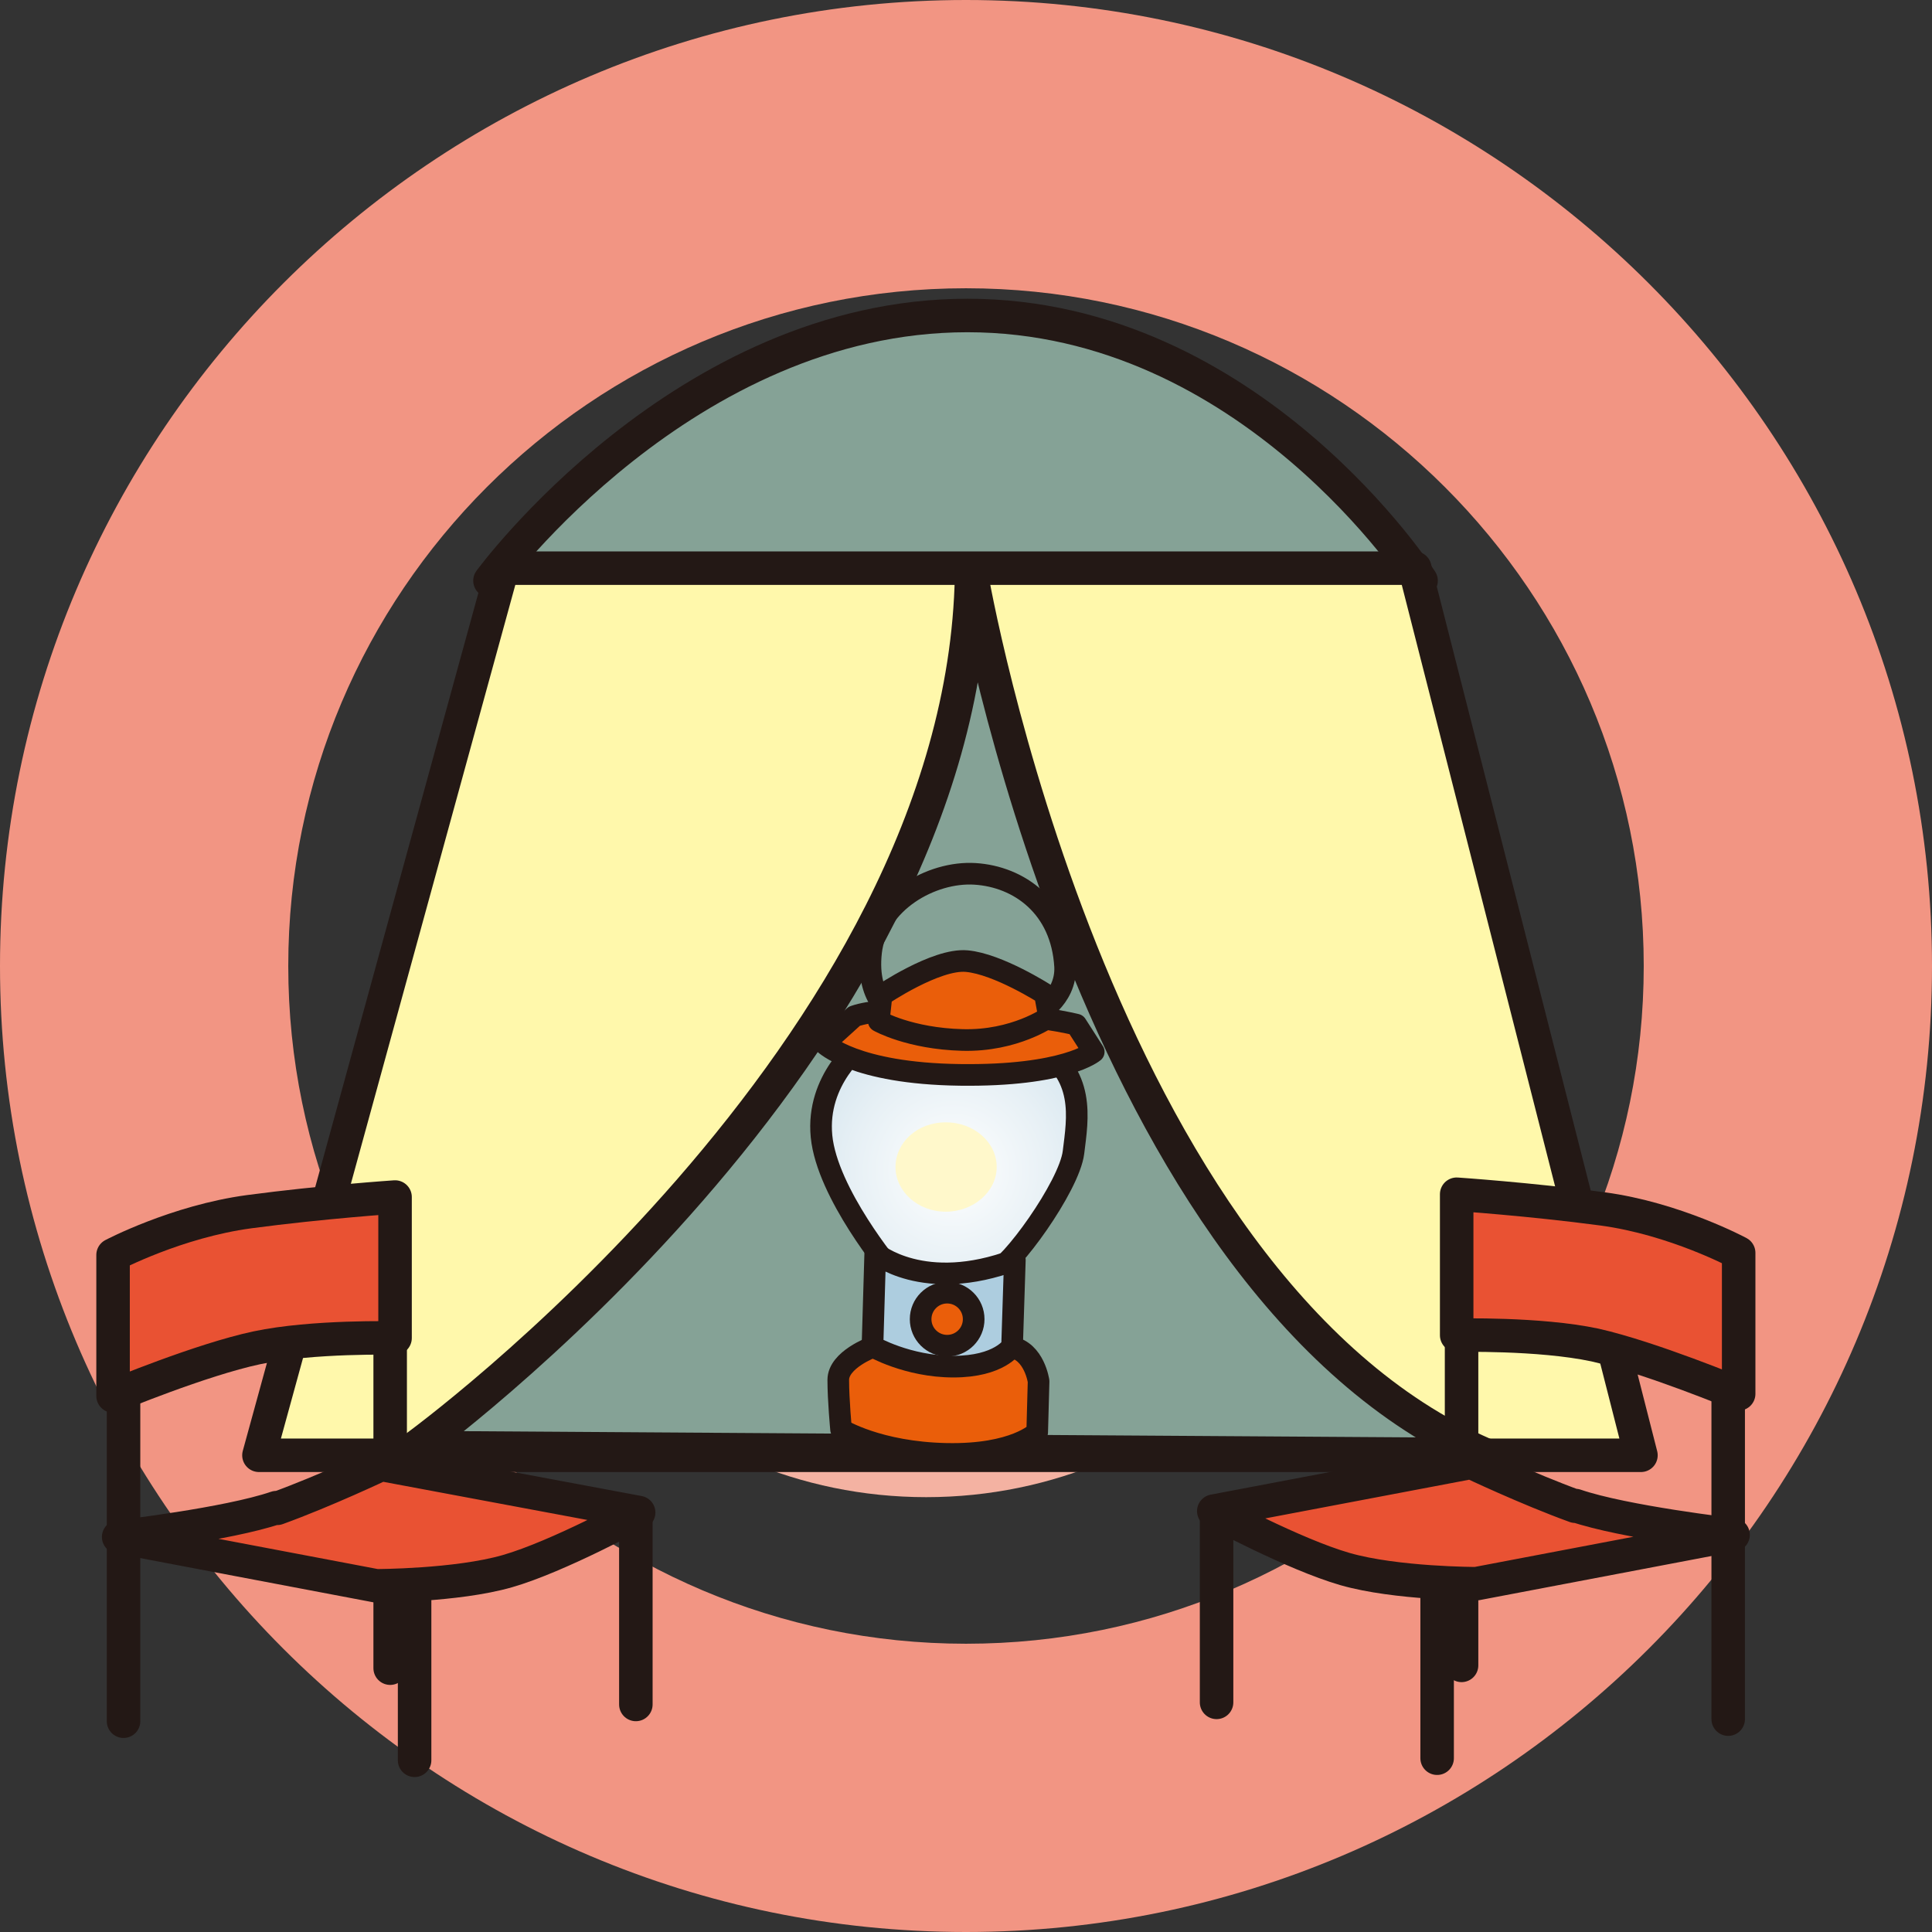 <?xml version="1.0" encoding="UTF-8"?>
<svg xmlns="http://www.w3.org/2000/svg" xmlns:xlink="http://www.w3.org/1999/xlink" viewBox="0 0 27.68 27.68">
  <rect x="0" y="0" width="27.68" height="27.68" fill="#333333" stroke="none"/>
  <defs>
    <style>
      .cls-1 {
        fill: url(#_名称未設定グラデーション_5-3);
      }

      .cls-2 {
        clip-path: url(#clippath-6);
      }

      .cls-3 {
        clip-path: url(#clippath-7);
      }

      .cls-4 {
        fill: #85a296;
      }

      .cls-5 {
        fill: url(#_名称未設定グラデーション_5);
      }

      .cls-6 {
        clip-path: url(#clippath-4);
      }

      .cls-7 {
        fill: url(#_名称未設定グラデーション_6);
      }

      .cls-8 {
        fill: url(#_名称未設定グラデーション_5-2);
      }

      .cls-9, .cls-10, .cls-11, .cls-12 {
        fill: none;
      }

      .cls-13 {
        clip-path: url(#clippath-1);
      }

      .cls-14 {
        isolation: isolate;
      }

      .cls-15 {
        clip-path: url(#clippath-5);
      }

      .cls-16 {
        clip-path: url(#clippath-3);
      }

      .cls-10 {
        stroke-width: .31px;
      }

      .cls-10, .cls-11 {
        stroke: #231815;
        stroke-linecap: round;
        stroke-linejoin: round;
      }

      .cls-17 {
        fill: url(#_名称未設定グラデーション_6-3);
      }

      .cls-18 {
        fill: #f4b2a2;
      }

      .cls-19 {
        fill: url(#_名称未設定グラデーション_6-2);
      }

      .cls-20 {
        mix-blend-mode: multiply;
      }

      .cls-11 {
        stroke-width: .48px;
      }

      .cls-21 {
        fill: #f29583;
      }

      .cls-12 {
        stroke: #948e56;
        stroke-width: .16px;
      }

      .cls-22 {
        clip-path: url(#clippath-2);
      }

      .cls-23 {
        fill: #fff8ab;
      }

      .cls-24 {
        fill: #ea5e0a;
      }

      .cls-25 {
        fill: #e95233;
      }

      .cls-26 {
        clip-path: url(#clippath);
      }
    </style>
    <clipPath id="clippath">
      <path class="cls-9" d="M12.59,17.99c0,.12.42.23.94.23s.94-.1.94-.23-.42-.22-.94-.22-.94.1-.94.22"/>
    </clipPath>
    <radialGradient id="_名称未設定グラデーション_6" data-name="名称未設定グラデーション 6" cx="-259.1" cy="516.3" fx="-259.1" fy="516.3" r="1" gradientTransform="translate(424.78 838.91) scale(1.59 -1.59)" gradientUnits="userSpaceOnUse">
      <stop offset="0" stop-color="#fff"/>
      <stop offset=".33" stop-color="#e7f0f5"/>
      <stop offset="1" stop-color="#adcddf"/>
    </radialGradient>
    <clipPath id="clippath-1">
      <path class="cls-9" d="M13.4,15.22v2.65c0,.09.07.16.16.16.09,0,.16-.07.16-.16v-2.65c0-.09-.07-.16-.16-.16s-.16.07-.16.16"/>
    </clipPath>
    <radialGradient id="_名称未設定グラデーション_5" data-name="名称未設定グラデーション 5" cx="-258.87" cy="507.24" fx="-258.87" fy="507.24" r="1" gradientTransform="translate(432.11 835.11) scale(1.62 -1.62)" gradientUnits="userSpaceOnUse">
      <stop offset="0" stop-color="#fff"/>
      <stop offset=".49" stop-color="#fffbe7"/>
      <stop offset="1" stop-color="#fff8cb"/>
    </radialGradient>
    <clipPath id="clippath-2">
      <rect class="cls-9" x="11.61" y="14.8" width="3.98" height="3.63"/>
    </clipPath>
    <clipPath id="clippath-3">
      <path class="cls-9" d="M12.34,14.97s-.65.49-.57,1.3c.08.82,1,1.92,1,1.92,0,0,.76.15,1.47.02.22-.04,1.08-1.23,1.14-1.71.06-.49.18-1.12-.53-1.55l-2.51.02Z"/>
    </clipPath>
    <radialGradient id="_名称未設定グラデーション_6-2" data-name="名称未設定グラデーション 6" cx="-371.34" cy="468.59" fx="-371.34" fy="468.59" r="1" gradientTransform="translate(1625.27 2050.45) scale(4.34 -4.34)" xlink:href="#_名称未設定グラデーション_6"/>
    <clipPath id="clippath-4">
      <rect class="cls-9" x="11.61" y="14.8" width="3.98" height="3.63"/>
    </clipPath>
    <clipPath id="clippath-5">
      <path class="cls-9" d="M13.5,17.87l.12-2.65-.12,2.65Z"/>
    </clipPath>
    <radialGradient id="_名称未設定グラデーション_5-2" data-name="名称未設定グラデーション 5" cx="-239.94" cy="524.44" fx="-239.94" fy="524.44" r="1" gradientTransform="translate(357.93 767.8) scale(1.44 -1.44)" xlink:href="#_名称未設定グラデーション_5"/>
    <clipPath id="clippath-6">
      <path class="cls-9" d="M12.83,16.72c0,.35.32.64.72.64s.73-.29.73-.64-.32-.64-.73-.64-.72.29-.72.64"/>
    </clipPath>
    <radialGradient id="_名称未設定グラデーション_5-3" data-name="名称未設定グラデーション 5" cx="-90.98" cy="587.75" fx="-90.98" fy="587.75" r="1" gradientTransform="translate(87.69 495.56) scale(.82 -.82)" xlink:href="#_名称未設定グラデーション_5"/>
    <clipPath id="clippath-7">
      <path class="cls-9" d="M12.5,19.3s.51.29,1.16.29.84-.29.84-.29l.04-1.24c-1.3.49-2-.1-2-.1l-.04,1.35Z"/>
    </clipPath>
    <radialGradient id="_名称未設定グラデーション_6-3" data-name="名称未設定グラデーション 6" cx="-312.38" cy="493.65" fx="-312.38" fy="493.65" r="1" gradientTransform="translate(723.31 1140.91) scale(2.28 -2.28)" xlink:href="#_名称未設定グラデーション_6"/>
  </defs>
  <g class="cls-14">
    <g id="_レイヤー_1" data-name="レイヤー 1">
      <path class="cls-21" d="M13.84,27.68C6.21,27.68,0,21.47,0,13.84S6.21,0,13.84,0s13.84,6.21,13.84,13.84-6.21,13.84-13.84,13.84M13.84,4.13c-5.36,0-9.71,4.36-9.71,9.71s4.36,9.71,9.71,9.71,9.71-4.36,9.71-9.71-4.36-9.71-9.71-9.71"/>
      <g>
        <g>
          <path class="cls-18" d="M13.27,8.27c-3.64,0-6.59,2.96-6.59,6.59s2.96,6.59,6.59,6.59,6.59-2.96,6.59-6.59-2.96-6.59-6.59-6.59"/>
          <path class="cls-4" d="M7.02,8.32s2.78-3.8,6.84-3.8,6.5,3.8,6.5,3.8"/>
          <path class="cls-11" d="M7.02,8.32s2.78-3.8,6.84-3.8,6.5,3.8,6.5,3.8"/>
          <polygon class="cls-23" points="23.51 20.85 3.71 20.85 7.2 8.14 20.27 8.14 23.51 20.85"/>
          <polygon class="cls-11" points="23.51 20.85 3.71 20.85 7.2 8.14 20.27 8.14 23.51 20.85"/>
          <path class="cls-4" d="M5.95,20.74s7.84-5.68,7.97-12.49c0,0,1.74,10.15,7.35,12.59l-15.31-.1Z"/>
          <path class="cls-11" d="M5.95,20.74s7.84-5.68,7.97-12.49c0,0,1.74,10.15,7.35,12.59l-15.31-.1Z"/>
          <path class="cls-24" d="M12.5,19.3s-.49.18-.49.47.04.71.04.71c0,0,.53.33,1.51.35.98.02,1.3-.31,1.3-.31l.02-.73s-.06-.43-.39-.49"/>
          <path class="cls-10" d="M12.5,19.3s-.49.18-.49.47.04.71.04.71c0,0,.53.33,1.51.35.98.02,1.3-.31,1.3-.31l.02-.73s-.06-.43-.39-.49"/>
        </g>
        <g class="cls-26">
          <rect class="cls-7" x="12.59" y="17.77" width="1.87" height=".45"/>
        </g>
        <path class="cls-10" d="M14.46,17.99c0,.12-.42.23-.94.23s-.94-.1-.94-.23.42-.22.94-.22.94.1.94.22Z"/>
        <g class="cls-13">
          <rect class="cls-5" x="13.33" y="15.05" width=".46" height="2.99" transform="translate(-.72 .62) rotate(-2.55)"/>
        </g>
        <g>
          <path class="cls-12" d="M13.4,15.22v2.66c0,.09.07.16.16.16s.16-.07.16-.16v-2.65c0-.09-.07-.16-.16-.16s-.16.07-.16.16Z"/>
          <path class="cls-10" d="M12.83,14.54s-.43-.18-.35-.9c.08-.71.86-1.16,1.49-1.12.63.04,1.24.47,1.29,1.33.02.47-.43.69-.43.69"/>
          <g class="cls-20">
            <g class="cls-22">
              <g class="cls-16">
                <rect class="cls-19" x="11.69" y="14.95" width="3.88" height="3.39"/>
              </g>
              <g class="cls-6">
                <path class="cls-10" d="M12.34,14.97s-.65.49-.57,1.31c.08.82,1,1.92,1,1.92,0,0,.76.15,1.47.02.22-.04,1.08-1.22,1.14-1.71.06-.49.18-1.12-.53-1.55"/>
              </g>
            </g>
          </g>
          <path class="cls-24" d="M13.83,14.5s-1.14-.1-1.59.06l-.43.39s.43.43,1.94.45c1.51.02,1.92-.33,1.92-.33l-.25-.39s-.63-.16-1.59-.18"/>
          <path class="cls-10" d="M13.83,14.5s-1.14-.1-1.59.06l-.43.39s.43.43,1.94.45c1.51.02,1.92-.33,1.92-.33l-.25-.39s-.63-.16-1.59-.18Z"/>
          <path class="cls-24" d="M15.03,14.57s-.49.35-1.24.33c-.76-.02-1.2-.27-1.2-.27l.04-.37s.78-.53,1.22-.49c.45.04,1.12.47,1.12.47l.06.33Z"/>
          <path class="cls-10" d="M15.03,14.57s-.49.35-1.24.33c-.76-.02-1.2-.27-1.2-.27l.04-.37s.78-.53,1.22-.49c.45.04,1.12.47,1.12.47l.06.33Z"/>
        </g>
        <g class="cls-15">
          <rect class="cls-8" x="13.5" y="15.22" width=".12" height="2.65"/>
        </g>
        <g class="cls-2">
          <rect class="cls-1" x="12.83" y="16.08" width="1.45" height="1.28"/>
        </g>
        <g class="cls-3">
          <rect class="cls-17" x="12.5" y="17.95" width="2.04" height="1.63"/>
        </g>
        <g>
          <path class="cls-10" d="M12.54,17.95s.69.59,2,.1l-.04,1.24s-.18.29-.84.29-1.16-.29-1.16-.29l.04-1.35Z"/>
          <path class="cls-24" d="M13.95,18.9c0,.21-.17.38-.38.38s-.38-.17-.38-.38.17-.38.38-.38.38.17.38.38"/>
          <path class="cls-10" d="M13.95,18.9c0,.21-.17.38-.38.38s-.38-.17-.38-.38.17-.38.38-.38.38.17.38.38Z"/>
          <line class="cls-11" x1="17.43" y1="21.71" x2="17.43" y2="24.39"/>
          <line class="cls-11" x1="20.94" y1="18.23" x2="20.94" y2="23.86"/>
          <line class="cls-11" x1="24.76" y1="19" x2="24.76" y2="24.63"/>
          <line class="cls-11" x1="20.59" y1="22.3" x2="20.59" y2="25.19"/>
          <path class="cls-25" d="M22.57,21.57c.7.24,2.26.42,2.26.42l-3.68.7s-1.15,0-1.88-.21c-.73-.21-1.88-.83-1.88-.83l3.69-.7s.8.38,1.49.63"/>
          <path class="cls-11" d="M22.57,21.57c.7.24,2.26.42,2.26.42l-3.68.7s-1.15,0-1.88-.21c-.73-.21-1.88-.83-1.88-.83l3.69-.7s.8.38,1.49.63Z"/>
          <path class="cls-25" d="M24.9,19.97s-1.25-.52-2.05-.7c-.8-.17-1.98-.14-1.98-.14v-2.02s1.04.07,2.09.21c1.04.14,1.95.63,1.95.63v2.02Z"/>
          <path class="cls-11" d="M24.9,19.97s-1.25-.52-2.05-.7c-.8-.17-1.98-.14-1.98-.14v-2.02s1.04.07,2.09.21c1.04.14,1.95.63,1.95.63v2.02Z"/>
          <line class="cls-11" x1="9.11" y1="21.74" x2="9.11" y2="24.42"/>
          <line class="cls-11" x1="5.59" y1="18.26" x2="5.59" y2="23.9"/>
          <line class="cls-11" x1="1.77" y1="19.03" x2="1.77" y2="24.66"/>
          <line class="cls-11" x1="5.94" y1="22.33" x2="5.94" y2="25.22"/>
          <path class="cls-25" d="M3.96,21.6c-.7.24-2.26.42-2.26.42l3.69.7s1.15,0,1.88-.21c.73-.21,1.88-.84,1.88-.84l-3.69-.69s-.8.38-1.49.63"/>
          <path class="cls-11" d="M3.96,21.6c-.7.24-2.26.42-2.26.42l3.69.7s1.15,0,1.88-.21c.73-.21,1.88-.84,1.88-.84l-3.69-.69s-.8.38-1.49.63Z"/>
          <path class="cls-25" d="M1.63,20s1.25-.52,2.05-.69c.8-.17,1.98-.14,1.98-.14v-2.02s-1.04.07-2.09.21c-1.04.14-1.95.62-1.95.62v2.02Z"/>
          <path class="cls-11" d="M1.63,20s1.25-.52,2.05-.69c.8-.17,1.98-.14,1.98-.14v-2.02s-1.04.07-2.09.21c-1.04.14-1.95.62-1.95.62v2.02Z"/>
        </g>
      </g>
    </g>
  </g>
</svg>